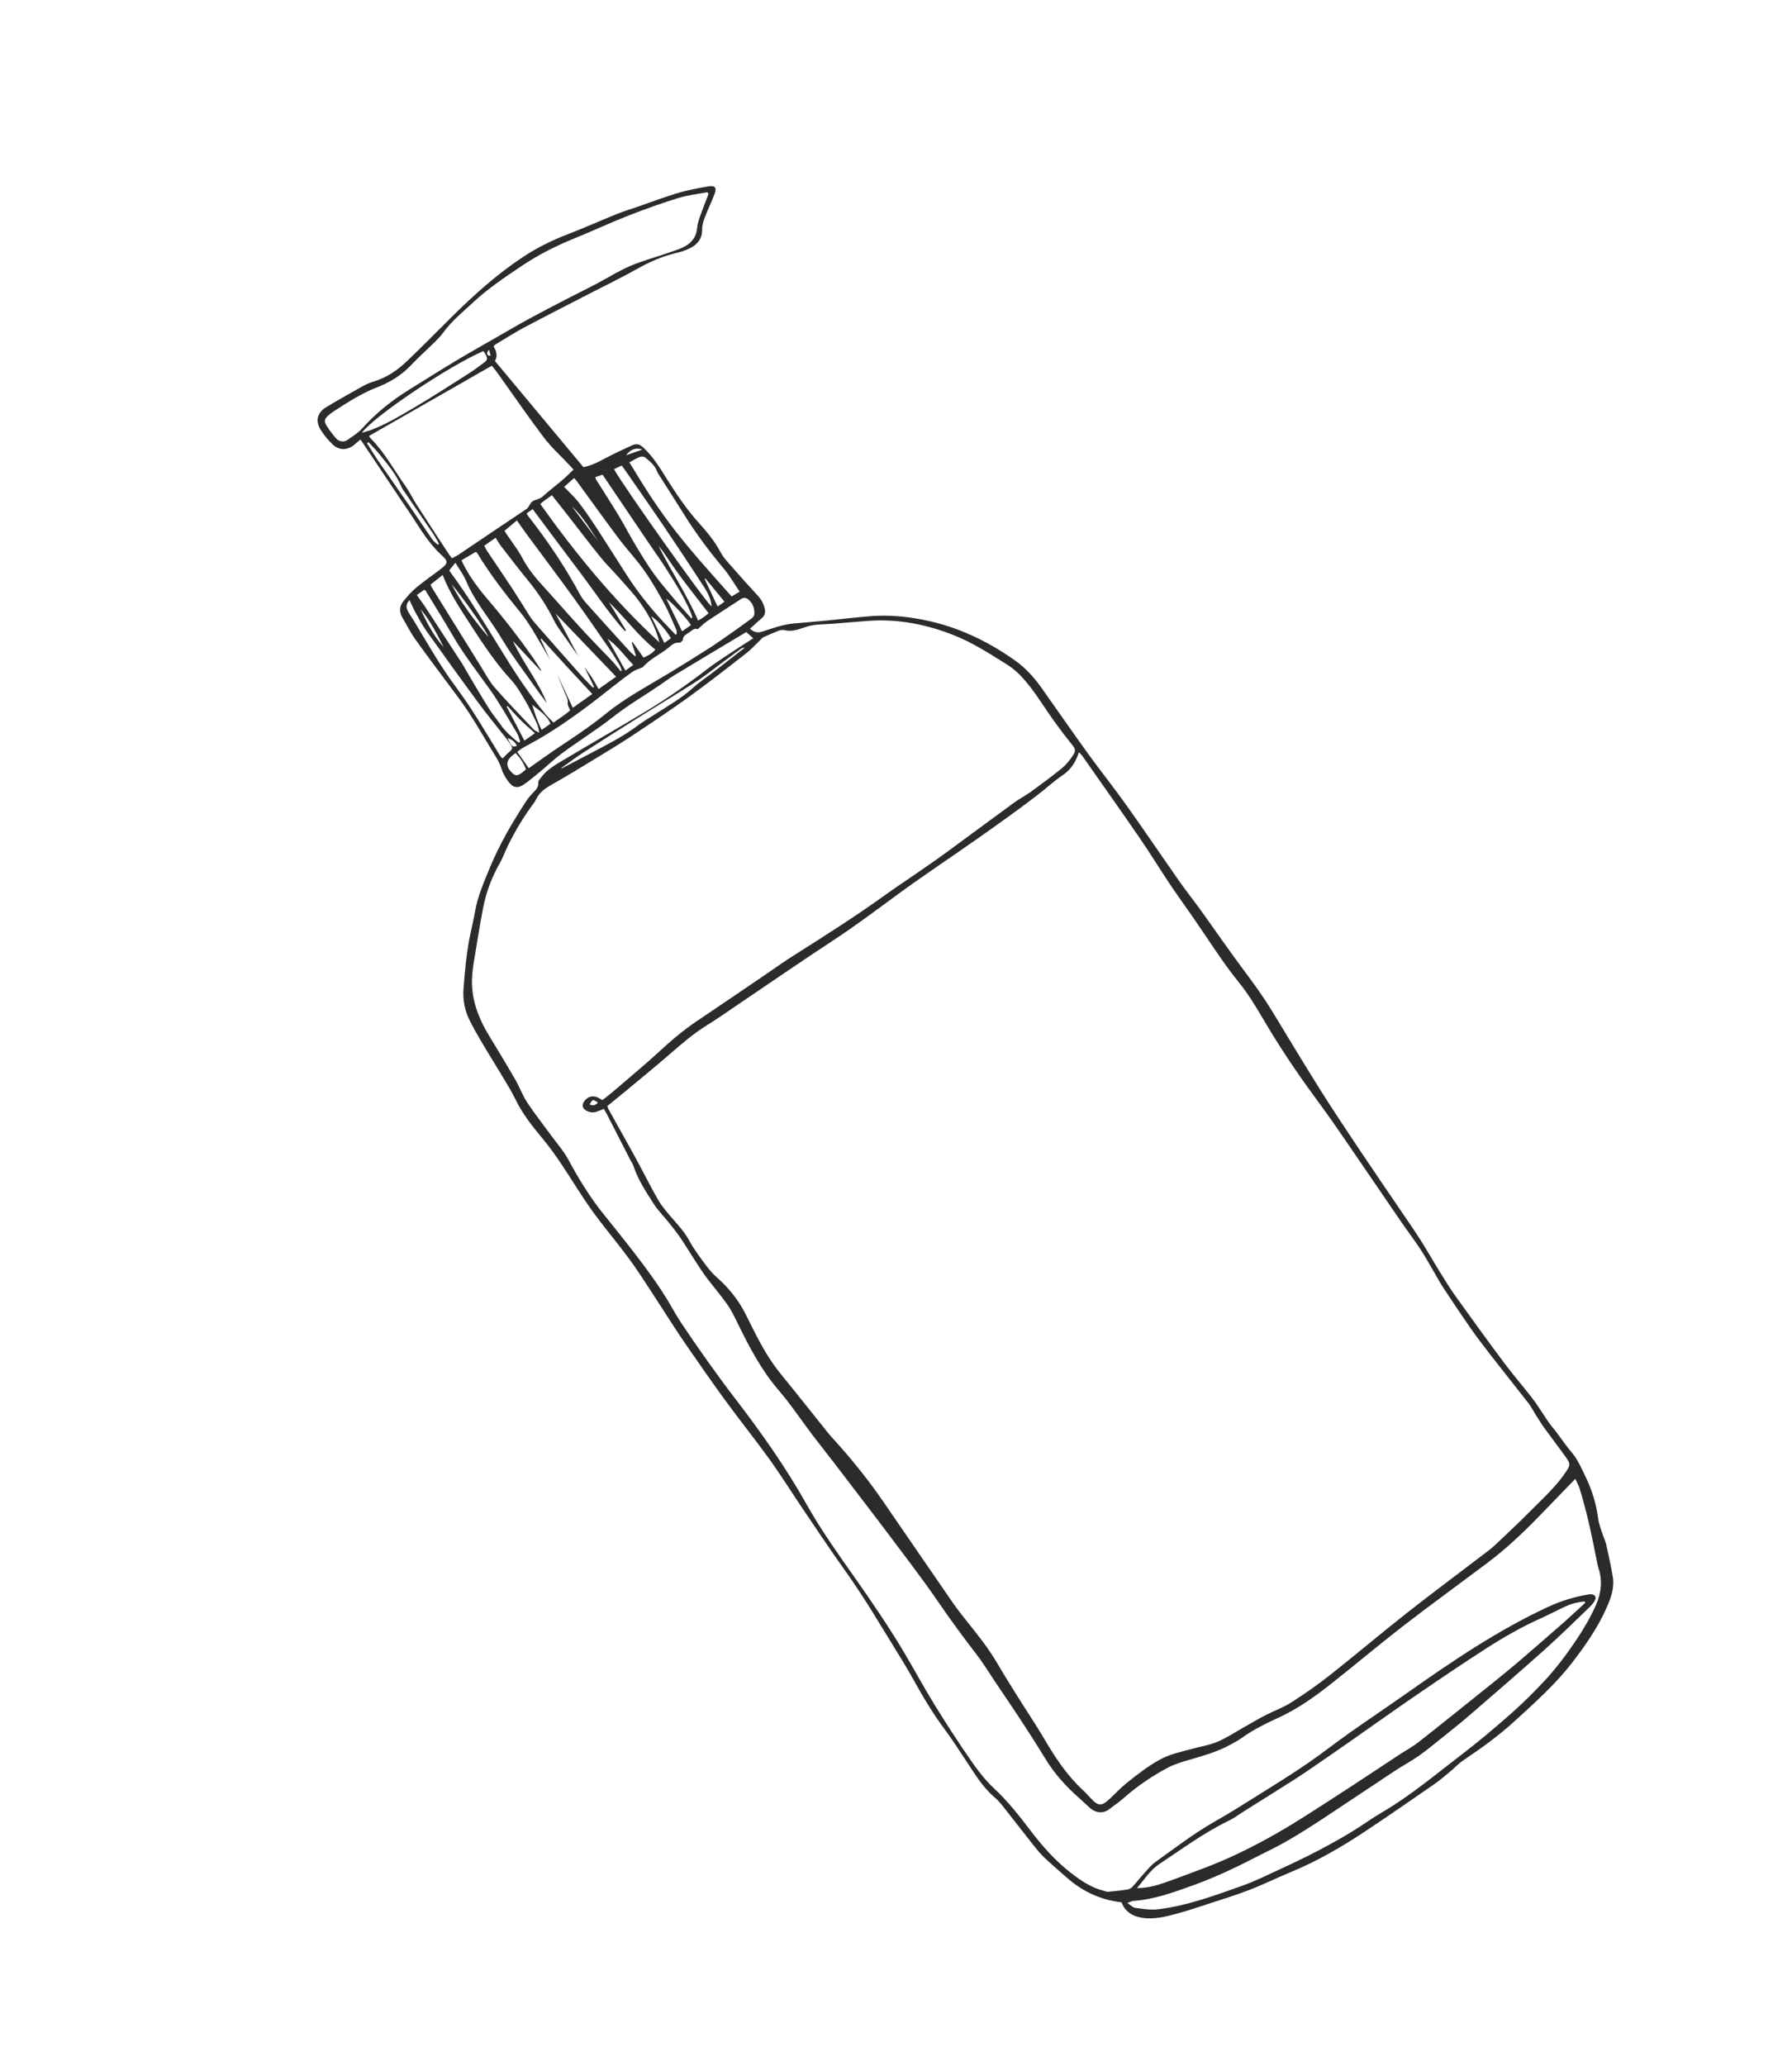 <?xml version="1.0" encoding="UTF-8"?> <svg xmlns="http://www.w3.org/2000/svg" id="Layer_1" data-name="Layer 1" viewBox="0 0 609.23 702.18"> <defs> <style> .cls-1 { fill: #2b2b2b; } </style> </defs> <path class="cls-1" d="M256.06,216.88c-.86-.77-1.52-1.35-2.35-2.09-1.28,.76-2.55,1.53-3.83,2.29-6.89,4.13-13.8,8.24-20.67,12.41-1.81,1.1-3.5,2.4-5.26,3.59-5.16,3.47-10.55,6.64-15.42,10.47-5.73,4.52-11.94,8.32-17.77,12.66-2.37,1.76-4.5,3.83-6.77,5.72-1.86,1.55-3.72,3.12-5.7,4.52-2.26,1.59-3.86,1.33-5.47-.87-.93-1.27-1.79-2.68-2.26-4.16-.49-1.55-1.17-2.92-2.01-4.29-3.06-4.97-5.95-10.05-9.13-14.94-2.39-3.68-5.12-7.14-7.73-10.68-3.55-4.82-7.19-9.58-10.65-14.47-1.57-2.22-2.76-4.69-4.17-7.03-1.14-1.9-1.16-3.85,.16-5.54,1.38-1.78,2.92-3.49,4.64-4.92,2.73-2.28,5.72-4.26,8.52-6.45,2.07-1.62,2.14-2.45,.22-4.17-4.2-3.74-7.08-8.47-10.09-13.12-1.07-1.65-2.21-3.27-3.31-4.9-4.56-6.8-9.12-13.6-13.67-20.4-.2-.3-.42-.6-.81-1.15-.71,.61-1.31,1.12-1.9,1.64-2.4,2.1-5.29,2.2-7.57,0-1.51-1.46-2.9-3.13-4.02-4.91-1.92-3.05-1.19-5.89,1.92-7.76,4.09-2.45,8.25-4.8,12.42-7.12,1.18-.66,2.46-1.21,3.76-1.6,4.41-1.31,8.07-3.87,11.32-6.98,5.15-4.91,10.13-10,15.19-15.01,7.5-7.42,15.33-14.45,24.15-20.28,4.74-3.14,9.82-5.67,15.16-7.71,5.66-2.17,11.18-4.66,16.8-6.92,2.39-.96,4.86-1.69,7.3-2.54,4.5-1.56,8.96-3.27,13.52-4.62,3.32-.99,6.77-1.61,10.2-2.2,2.34-.4,2.97,.44,2.11,2.68-1,2.61-2.24,5.13-3.23,7.74-.5,1.32-.97,2.76-.95,4.13,.04,3.05-1.45,5.06-3.94,6.35-1.6,.83-3.38,1.37-5.14,1.79-4.61,1.11-8.85,2.99-12.98,5.31-5.14,2.9-10.48,5.47-15.73,8.18-7.54,3.89-15.11,7.72-22.61,11.7-3.41,1.81-6.67,3.92-9.99,5.9-.18,.11-.29,.32-.52,.59,.97,1.59,1.47,3.29,.46,4.95,10.09,12.1,20.07,24.07,30.09,36.08,3.68-.69,6.79-2.79,10.1-4.39,2.17-1.05,4.36-2.08,6.56-3.07,1.46-.66,2.48-.35,3.78,.87,3.54,3.32,5.9,7.43,8.45,11.44,3.09,4.86,6.33,9.6,10.2,13.92,2.77,3.08,5.46,6.26,7.45,10.01,1.15,2.17,2.99,3.99,4.63,5.88,2.58,2.97,5.23,5.89,7.91,8.78,1.28,1.37,2.19,2.9,2.57,4.72,.27,1.29-.02,2.35-1.09,3.24-1.33,1.09-2.57,2.28-3.95,3.52,1.4,1.21,2.6,1.48,4.16,.98,3.59-1.15,7.15-2.5,10.97-2.8,3.62-.29,7.24-.61,10.86-.96,5.2-.5,10.38-1.16,15.59-1.53,5.92-.42,11.81,.15,17.63,1.32,11.33,2.27,21.53,7.12,30.9,13.75,3.54,2.51,6.46,5.72,8.97,9.26,5.35,7.55,10.61,15.15,16.03,22.65,4.22,5.83,8.73,11.46,12.9,17.32,6.11,8.59,12.02,17.32,18.07,25.96,2.26,3.23,4.73,6.31,7.04,9.51,5.1,7.08,10.04,14.27,15.27,21.25,3.23,4.32,6.36,8.68,9.17,13.29,5.36,8.81,10.67,17.65,16.15,26.39,4.19,6.68,8.57,13.24,12.95,19.8,4.84,7.25,9.79,14.44,14.68,21.65,2.21,3.26,4.48,6.49,6.6,9.82,2.31,3.64,4.44,7.41,6.71,11.08,1.72,2.77,3.43,5.56,5.33,8.2,5.39,7.52,10.81,15.02,16.36,22.43,3.13,4.19,6.57,8.14,9.76,12.28,1.61,2.09,2.97,4.38,4.47,6.57,.68,1,1.35,2.03,2.12,2.95,2.34,2.78,4.25,5.87,6.63,8.64,2.08,2.41,3.4,5.53,4.81,8.46,2.15,4.45,3.61,9.13,4.23,14.08,.23,1.85,.98,3.63,1.54,5.43,.36,1.15,.95,2.25,1.21,3.41,.81,3.62,1.59,7.24,2.22,10.89,.67,3.84-.66,7.38-2.17,10.77-2.97,6.68-7.13,12.64-11.57,18.41-5.72,7.42-12.69,13.62-19.56,19.91-5.44,4.98-11.42,9.26-17.52,13.38-1.62,1.09-2.96,2.58-4.48,3.83-1.81,1.49-3.6,3.03-5.53,4.36-7.8,5.39-15.58,10.8-23.49,16.03-8.04,5.32-16.36,10.13-25.31,13.82-4.69,1.93-9.25,4.19-13.98,6.01-4.59,1.77-9.31,3.21-13.99,4.74-3.45,1.13-6.9,2.3-10.4,3.25-4.02,1.08-8.09,2.15-12.31,1.4-3.14-.55-5.55-2.16-6.68-5.21-7.18-.8-13.34-3.72-18.69-8.45-2.55-2.26-5.16-4.46-7.62-6.81-1.42-1.35-2.66-2.9-3.88-4.44-3.48-4.39-6.9-8.85-10.38-13.24-.8-1.01-1.7-1.95-2.67-2.79-4.23-3.62-6.94-8.38-9.98-12.91-2.2-3.27-4.29-6.62-6.65-9.77-3.83-5.12-7.14-10.54-10.24-16.11-1.62-2.91-3.29-5.81-5.05-8.64-6.16-9.92-12.01-20.03-18.82-29.54-5.12-7.15-9.98-14.5-14.91-21.78-3.61-5.33-7.02-10.82-10.78-16.04-4.83-6.7-10.02-13.15-14.9-19.82-4.7-6.43-9.24-12.97-13.76-19.52-2.54-3.68-4.92-7.47-7.37-11.21-2.98-4.57-5.9-9.17-8.95-13.69-4.54-6.73-9.9-12.85-14.71-19.38-4.08-5.55-7.57-11.52-11.43-17.24-1.95-2.88-4.01-5.71-6.23-8.37-3.41-4.09-6.66-8.24-9.02-13.07-1.36-2.78-3.01-5.43-4.6-8.1-2.17-3.64-4.45-7.22-6.61-10.88-1.61-2.74-3.23-5.49-4.6-8.36-1.52-3.19-2.13-6.67-1.87-10.18,.47-6.26,1.02-12.52,2.32-18.68,.55-2.59,1.17-5.17,1.62-7.78,.88-5.05,2.93-9.7,4.85-14.39,3.34-8.16,7.75-15.74,12.58-23.09,.62-.94,1.36-1.83,2.14-2.64,1-1.04,2.06-1.95,1.92-3.65-.05-.54,.57-1.18,.97-1.72,2.06-2.75,5.03-4.36,7.88-6.07,9.11-5.44,18.32-10.71,27.42-16.17,7.35-4.41,14.37-9.33,21.18-14.56,1.98-1.52,4.06-2.91,6.14-4.29,3.02-2.01,6.08-3.97,9.47-6.17Zm-69.1,7.29c-.75-1.31-1.48-2.64-2.26-3.94-2.48-4.16-4.74-8.44-7.85-12.22-5.29-6.44-10.38-13.04-14.69-20.2-.06-.1-.26-.11-.53-.21-1.52,.9-3.12,1.84-4.76,2.81,2.38,5.12,5.68,9.47,9.23,13.61,5.28,6.17,10.24,12.58,14.91,19.21,1.04,1.48,1.98,3.03,2.97,4.55-.07,.05-.13,.1-.2,.15-3.02-3.25-6.05-6.49-9.4-10.09,3.52,7.57,8.65,13.73,11.54,21.12-1.4-1.8-2.71-3.66-4.03-5.51-2.76-3.89-5.58-7.74-8.29-11.67-1.46-2.12-2.74-4.36-4.12-6.53-3.72-5.88-8.25-11.24-10.98-17.76-.91-2.19-2.41-4.13-3.67-6.24-.75,.91-1.4,1.69-2.06,2.49,.04,.11,.05,.28,.13,.39,6.22,8.43,11.68,17.35,17.14,26.26,4.75,7.77,9.7,15.38,15.5,22.42,.75,.91,1.64,1.71,2.65,2.75,1.51-1.06,2.8-1.96,4.08-2.89,.54-.39,1.04-.85,1.56-1.28-.32-.88-.9-1.68-.81-2.4,.15-1.17-.33-2.03-.75-3-1-2.28-1.92-4.6-2.87-6.9,1.74,3.74,3.49,7.48,5.33,11.44,2.24-1.58,4.36-3.08,6.63-4.69-3.01-3.24-5.94-6.37-8.84-9.52-2.84-3.09-5.64-6.2-8.47-9.31-.08,.07-.17,.14-.25,.21,1.06,2.32,2.11,4.65,3.17,6.97Zm19.49,151.69c.2,.52,.28,.81,.42,1.07,2.06,3.71,4.14,7.4,6.2,11.11,1.47,2.65,2.94,5.3,4.37,7.97,2.12,3.93,4.09,7.94,6.34,11.79,2.96,5.04,7.78,8.67,10.59,13.88,1.43,2.66,3.28,5.1,5.07,7.54,1.25,1.69,2.59,3.39,4.16,4.77,3.97,3.5,7.27,7.5,9.69,12.21,1,1.95,1.97,3.92,2.96,5.89,2.62,5.23,5.49,10.29,9.21,14.85,5.42,6.64,10.73,13.36,16.09,20.04,.52,.65,1.08,1.28,1.64,1.89,6.04,6.62,11.68,13.57,16.77,20.94,7.92,11.48,15.79,23.01,23.72,34.49,1.51,2.18,3.14,4.28,4.79,6.35,3.75,4.68,7.51,9.33,10.55,14.53,2.37,4.06,4.88,8.04,7.37,12.02,2.81,4.5,5.8,8.89,8.48,13.46,3.74,6.37,7.73,12.5,13.19,17.57,.94,.87,1.82,1.82,2.69,2.77,2.59,2.84,3.71,2.91,6.56,.26,1.89-1.75,3.64-3.67,5.64-5.28,3.66-2.94,7.35-5.82,11.51-8.09,3.4-1.85,7.1-2.57,10.74-3.57,2.92-.81,5.98-1.27,8.74-2.44,3.12-1.32,5.98-3.24,8.95-4.91,2.38-1.33,4.71-2.74,7.13-3.99,2.96-1.53,6.16-2.66,8.95-4.44,4.54-2.89,8.97-5.98,13.19-9.31,8.69-6.85,17.13-14.01,25.83-20.86,8.4-6.62,16.98-12.99,25.48-19.48,1.63-1.24,3.3-2.44,4.79-3.83,4.09-3.83,8.18-7.68,12.12-11.66,4.15-4.19,8.57-8.14,11.9-13.09,1.6-2.38,1.73-2.76,.12-5.04-2.37-3.33-4.87-6.57-7.27-9.88-1.06-1.46-2-3.01-2.98-4.53-.81-1.28-1.48-2.66-2.4-3.86-4.23-5.45-8.54-10.83-12.78-16.27-2.42-3.11-4.82-6.25-7.08-9.48-3.21-4.6-6.31-9.28-9.41-13.96-.92-1.38-1.69-2.87-2.53-4.3-1.65-2.8-3.21-5.67-4.99-8.39-2.03-3.11-4.31-6.06-6.41-9.12-6.35-9.25-12.65-18.54-19.01-27.79-2.79-4.06-5.59-8.12-8.52-12.09-6.31-8.55-12.36-17.26-17.83-26.38-3.16-5.27-6.14-10.64-10.04-15.43-2.06-2.53-3.99-5.16-5.86-7.83-3.17-4.54-6.21-9.16-9.35-13.72-2.62-3.81-5.36-7.54-7.94-11.38-3.54-5.29-6.87-10.74-10.47-15.98-6.48-9.44-13.11-18.78-19.68-28.15-.23-.33-.56-.58-1.06-1.09-1.05,3.34-2.79,5.96-5.39,7.71-3.23,2.17-6.04,4.81-9.1,7.15-6.57,5.02-13.31,9.8-20.07,14.56-8.93,6.29-18.05,12.3-26.86,18.75-7.28,5.33-14.47,10.76-22.03,15.71-10.78,7.06-21.39,14.39-32.08,21.6-3.71,2.5-7.36,5.1-11.16,7.45-4.48,2.77-8.4,6.2-12.36,9.63-5.27,4.57-10.68,8.96-16.04,13.42-1.69,1.4-3.4,2.77-5.24,4.26Zm-1.71-1.98c.99-.78,2.06-1.59,3.1-2.44,1.11-.91,2.21-1.85,3.3-2.79,4.24-3.67,8.57-7.25,12.69-11.04,4.14-3.81,8.37-7.46,13.05-10.59,7.43-4.98,14.81-10.03,22.22-15.06,3.58-2.43,7.09-4.95,10.74-7.26,10.69-6.78,21.4-13.54,31.67-20.97,2.95-2.13,6.01-4.11,9-6.19,3.68-2.55,7.38-5.06,10.99-7.7,7.78-5.67,15.5-11.43,23.28-17.1,1.83-1.34,3.89-2.37,5.73-3.7,3.55-2.58,7.09-5.19,10.49-7.96,1.44-1.17,2.66-2.7,3.7-4.25,1.19-1.76,.89-2.37-.41-3.99-2.18-2.71-4.29-5.49-6.31-8.32-2.56-3.58-4.86-7.34-7.53-10.82-2.26-2.93-4.75-5.78-7.92-7.76-5.9-3.68-11.71-7.5-18.26-10.08-9.3-3.67-18.84-5.57-28.83-4.89-4.15,.28-8.29,.69-12.43,1.01-1.96,.15-3.94,.15-5.9,.37-1.25,.14-2.51,.48-3.71,.89-2.17,.74-4.28,1.49-6.64,.91-.62-.15-1.38-.06-1.99,.17-1.77,.67-3.5,1.44-5.22,2.22-.39,.18-.68,.57-1,.88-1.64,1.56-3.16,3.28-4.94,4.66-6.46,5.03-12.92,10.08-19.56,14.87-6.39,4.61-12.97,8.97-19.54,13.32-3.98,2.64-8.07,5.09-12.15,7.57-4.79,2.91-9.56,5.86-14.45,8.6-2.37,1.33-4.51,2.7-5.69,5.27-.4,.88-1.08,1.64-1.65,2.44-3.35,4.7-6.27,9.64-8.66,14.89-.66,1.45-1.22,2.95-2.01,4.32-2.73,4.78-4.64,9.87-5.67,15.25-1.2,6.24-2.18,12.52-3.22,18.79-.22,1.34-.38,2.7-.48,4.06-.59,7.75,2.07,14.56,6.05,21.01,2.94,4.77,5.82,9.59,8.62,14.44,1.47,2.56,2.48,5.41,4.1,7.85,2.64,3.97,5.61,7.72,8.43,11.57,1.83,2.51,3.94,4.87,5.4,7.58,3.5,6.5,7.31,12.77,11.93,18.52,6.17,7.69,12.4,15.33,18.02,23.44,1.21,1.74,2.37,3.52,3.48,5.33,1.79,2.91,3.39,5.93,5.29,8.76,5.88,8.75,11.96,17.35,18.39,25.72,8.72,11.37,16.97,23.05,24.02,35.62,4.92,8.77,10.85,17,16.64,25.25,5.66,8.08,11.23,16.21,16.28,24.68,3.57,5.99,6.88,12.14,10.53,18.08,3.9,6.33,7.95,12.57,12.18,18.68,2.36,3.41,4.92,6.81,7.94,9.63,4.65,4.32,8.55,9.25,12.34,14.24,4.15,5.47,8.63,10.54,14.08,14.74,3.39,2.61,6.88,4.96,11.12,5.97,.44,.1,.88,.36,1.31,.32,2.18-.2,4.36-.43,6.53-.76,.62-.09,1.32-.44,1.74-.89,1.44-1.55,2.74-3.23,4.17-4.8,1.17-1.28,2.29-2.67,3.68-3.67,6.71-4.81,13.27-9.86,20.49-13.94,4.75-2.68,9.37-5.6,13.99-8.5,5.65-3.54,11.33-7.05,16.85-10.81,5.01-3.41,9.77-7.19,14.73-10.69,6.51-4.59,13.13-9.01,19.64-13.6,15.33-10.79,30.82-21.29,47.9-29.21,4.37-2.03,8.91-3.37,13.64-4.18,.3-.05,.61-.09,.9-.07,1.37,.11,1.91,.99,1.24,2.17-.44,.78-1.04,1.5-1.69,2.12-5.04,4.82-9.99,9.74-15.18,14.38-8.53,7.63-17.2,15.1-25.86,22.58-3.1,2.68-6.31,5.21-9.51,7.77-2.54,2.04-5.06,4.12-7.72,5.98-2.61,1.82-5.44,3.32-8.09,5.07-8.23,5.43-16.4,10.95-24.64,16.36-4.06,2.66-8.16,5.26-12.37,7.67-3.61,2.07-7.41,3.81-11.11,5.73-6.87,3.55-13.89,6.78-21.17,9.37-6.34,2.25-12.69,4.56-19.51,5.01-.53,.03-1.03,.34-2.07,.7,1.18,.77,1.86,1.56,2.63,1.66,2.54,.33,5.15,.8,7.66,.51,9.93-1.17,19.27-4.65,28.61-7.96,4.7-1.66,9.18-3.93,13.72-6.01,8.13-3.73,16.1-7.78,23.75-12.44,3.5-2.13,6.8-4.57,10.34-6.63,9.61-5.61,18.07-12.79,26.86-19.49,5.78-4.41,11.35-9.11,16.81-13.92,4.02-3.55,7.85-7.35,11.51-11.28,4.03-4.32,7.56-9.06,10.85-13.98,2.5-3.72,4.74-7.57,6.56-11.66,1.82-4.1,2.3-8.28,.86-12.61-.24-.71-.36-1.47-.51-2.21-1.64-8.32-3.34-16.63-5.87-24.74-.35-1.12-.94-2.16-1.48-3.37-4.21,4.35-8.19,8.49-12.19,12.6-5.5,5.66-11.22,11.09-17.53,15.84-9.45,7.11-19.04,14.04-28.41,21.27-8.34,6.44-16.39,13.24-24.67,19.77-5.48,4.32-11.11,8.41-17.49,11.39-4.52,2.11-9.06,4.25-13.14,7.2-1.1,.8-2.32,1.44-3.51,2.1-4.33,2.42-9.06,3.8-13.79,5.17-2.68,.77-5.42,1.56-7.87,2.85-5.5,2.92-10.62,6.44-15.29,10.59-1.41,1.26-3.03,2.28-4.51,3.46-1.89,1.51-4.49,1.49-6.64-.42-1.19-1.06-2.32-2.18-3.52-3.23-4.53-3.97-8.53-8.37-11.67-13.56-2.98-4.92-6.14-9.74-9.29-14.57-2.44-3.74-4.99-7.42-7.49-11.13-2.16-3.21-4.16-6.54-6.51-9.6-4.49-5.83-8.85-11.74-13.01-17.82-4.84-7.07-10.05-13.88-15.2-20.73-6.65-8.85-13.4-17.63-20.13-26.43-2.44-3.19-4.96-6.32-7.39-9.52-3.89-5.14-7.48-10.53-11.66-15.41-5.91-6.89-10.01-14.78-13.94-22.82-1.03-2.1-2.05-4.25-3.39-6.16-2.04-2.91-4.36-5.62-6.53-8.44-.97-1.26-1.9-2.56-2.77-3.89-1.78-2.72-3.51-5.48-5.27-8.22-.66-1.02-1.29-2.06-2.01-3.03-1.07-1.46-2.19-2.89-3.32-4.3-1.75-2.18-3.77-4.19-5.26-6.53-2.6-4.07-5.29-8.13-6.82-12.8-.26-.78-.78-1.47-1.16-2.21-2.63-5.12-5.24-10.24-7.87-15.36-.3-.59-.65-1.14-1.01-1.77-.86,.34-1.56,.62-2.26,.88-1.38,.53-2.71,.32-3.92-.42-1.09-.66-1.31-1.75-.7-2.74,1.31-2.13,3.49-2.57,5.57-1.15,.18,.12,.39,.2,.82,.42Zm-51.09-184.16c.84-.46,1.6-.79,2.27-1.24,7.66-5.15,15.29-10.35,22.98-15.45,1.11-.73,1.23-2.17,2.19-2.71,1.06-.6,2.36-.65,3.39-1.58,2.18-1.99,4.55-3.76,6.8-5.68,1.24-1.06,2.39-2.23,3.71-3.47-.61-.67-1.05-1.17-1.51-1.65-2.9-3.09-6.09-5.96-8.63-9.32-5.43-7.18-10.52-14.63-15.77-21.95-.61-.85-1.28-1.65-1.87-2.39-14.01,8.01-27.84,15.91-41.75,23.86,.16,.26,.27,.55,.47,.75,4.81,4.81,8.02,10.81,11.91,16.3,1.35,1.91,2.36,4.06,3.63,6.03,3.44,5.35,6.92,10.68,10.4,16.01,.49,.76,1.04,1.48,1.77,2.51Zm87.22-123.84l-.37-.56c-3.33,.64-6.75,.99-9.96,1.99-5.71,1.77-11.35,3.78-16.91,5.96-6.06,2.38-11.96,5.15-18,7.59-6.49,2.63-12.71,5.75-18.5,9.66-5.59,3.78-11.22,7.53-16.17,12.14-3.54,3.29-7.35,6.34-10.23,10.31-.8,1.1-1.74,2.1-2.71,3.06-2.75,2.71-5.65,5.28-8.3,8.08-3.31,3.51-7.31,5.88-11.73,7.6-5.13,1.99-9.69,4.96-14.28,7.9-.76,.49-1.51,1.03-2.18,1.64-1.23,1.1-1.42,1.99-.52,3.4,.98,1.52,2.08,2.99,3.27,4.35,.94,1.07,2.66,1.33,3.71,.59,1.79-1.26,3.74-2.43,5.18-4.04,4.7-5.25,10.13-9.55,16.1-13.24,5.16-3.18,10.27-6.45,15.47-9.56,5.07-3.03,10.23-5.92,15.36-8.87,3.15-1.81,6.29-3.66,9.48-5.39,4.06-2.21,8.16-4.33,12.25-6.46,4.84-2.52,9.78-4.84,14.51-7.55,3.5-2.01,7.02-3.91,10.82-5.24,4.5-1.58,9.09-2.91,13.56-4.55,3.35-1.23,5.95-3.26,6.29-7.25,.11-1.33,.54-2.67,.99-3.94,.9-2.55,1.92-5.06,2.89-7.59Zm298.1,478.78c-.1-.15-.2-.3-.3-.46-2.26,.23-4.45,.77-6.51,1.73-2.81,1.31-5.56,2.77-8.39,4.04-6.38,2.86-12.43,6.33-18.3,10.08-8.11,5.19-16.07,10.6-24.02,16.03-7.38,5.05-14.65,10.26-21.99,15.38-3.97,2.78-7.96,5.53-11.96,8.28-2.37,1.63-4.74,3.27-7.17,4.82-5.88,3.74-11.79,7.43-17.7,11.14-1.6,1.01-3.13,2.17-4.83,2.99-8.45,4.07-15.94,9.65-23.71,14.79-3.06,2.02-5,5.17-7.54,8.15,3.34-.04,6.2-.75,8.98-1.71,4.57-1.58,9.09-3.32,13.62-5.02,8.67-3.25,16.96-7.36,24.98-11.94,6.77-3.87,13.29-8.18,19.85-12.4,7.2-4.63,14.32-9.4,21.48-14.1,2.34-1.54,4.83-2.89,7.03-4.62,8.23-6.46,16.37-13.03,24.53-19.57,2.96-2.37,5.91-4.75,8.79-7.21,5.35-4.58,10.67-9.2,15.97-13.85,2.44-2.14,4.79-4.37,7.18-6.56ZM179.75,261.07c2.85-2.01,5.53-3.97,8.27-5.83,6.02-4.08,12.16-7.97,17.81-12.59,6.71-5.5,14.41-9.51,21.79-14,4.53-2.75,9.05-5.54,13.52-8.4,2.74-1.76,5.39-3.67,8.06-5.54,2.11-1.48,4.21-2.97,6.27-4.52,.44-.33,.94-.91,.97-1.4,.14-1.98-.45-3.75-2.03-5.06-.77-.64-1.55-.79-2.48-.18-3.78,2.5-7.62,4.91-11.39,7.44-1.14,.76-2.12,1.78-3.36,2.84-.95-.49-1.84,.28-2.73,.98-.91,.72-2.22,1.02-2.31,2.58-.02,.39-.85,1.08-1.24,1.03-1.49-.17-2.47,.68-3.42,1.5-2.8,2.42-6.37,3.81-8.82,6.69-.22,.26-.66,.32-1,.47-.88,.39-1.85,.66-2.62,1.2-2.1,1.48-4.16,3.04-6.17,4.64-7.72,6.13-15.54,12.11-24,17.21-2.33,1.41-4.75,2.66-7.11,4.01-.63,.36-1.19,.83-1.93,1.35,1.3,1.84,2.51,3.55,3.94,5.57Zm-15.11-75.6c.34,.63,.57,1.19,.9,1.68,2.91,4.35,5.87,8.66,8.74,13.03,1.87,2.85,3.63,5.77,5.46,8.64,.57,.89,1.15,1.79,1.84,2.58,5.19,5.93,10.4,11.84,15.64,17.73,1.39,1.57,2.89,3.03,4.34,4.55,.14-.09,.28-.18,.42-.27-1.04-2.13-2.08-4.26-3.33-6.82,1.09,1.55,1.97,2.69,2.74,3.9,.75,1.18,1.4,2.43,2.12,3.67,2.12-1.5,4.06-2.87,5.95-4.2-6.83-7.12-13.54-14.12-20.58-21.47,2.96,5.55,5.69,10.67,7.7,14.43-1.66-2.35-4.2-5.92-6.72-9.52-.56-.81-1.06-1.67-1.5-2.54-2.45-4.91-5.43-9.45-8.91-13.69-3.17-3.86-6.2-7.84-9.26-11.8-.63-.81-1.1-1.73-1.68-2.65-1.38,.97-2.59,1.83-3.88,2.74Zm59.54,32.84c-1.17-4.99-3.62-9.36-6.5-13.43-2.22-3.14-4.92-5.93-7.46-8.83-1.94-2.22-4.09-4.26-5.94-6.55-4.04-5.01-7.94-10.13-11.9-15.21-1.52-1.95-3.07-3.89-4.74-6-.92,.65-1.78,1.24-2.62,1.86-.41,.31-.78,.67-1.33,1.14,12.09,16.96,25.2,32.92,40.5,47.02Zm27.29-17.24c-1.89-2.77-3.44-5.48-5.4-7.83-4.83-5.76-9.33-11.73-13.31-18.11-2.76-4.43-5.6-8.81-8.39-13.22-.36-.57-.78-1.14-1.01-1.77-.75-2.02-2.36-3.31-3.93-4.61-.42-.35-1.31-.49-1.82-.29-1.23,.47-2.37,1.2-3.65,1.88,5.05,8.4,10.2,16.44,16.11,23.91,5.9,7.46,12.3,14.51,18.66,21.66,.97-.58,1.72-1.02,2.73-1.63Zm-105.08-2.42c.23,.54,.31,.83,.47,1.08,5.51,8.89,11.03,17.78,16.56,26.66,1.52,2.44,2.86,5.07,4.74,7.22,4.28,4.91,8.84,9.58,13.31,14.32,.36,.38,.94,.54,1.86,1.05-.26-1.94-.82-3.22-1.45-4.48-1.05-2.1-2.02-4.26-3.22-6.26-1.48-2.46-2.9-5.03-4.82-7.12-5.39-5.83-9.73-12.42-14-19.03-3.39-5.25-6.94-10.48-9.35-16.7-1.44,1.14-2.71,2.15-4.1,3.26Zm64.63,29.42c.11-.06,.23-.12,.34-.18-.18-.53-.27-1.11-.55-1.58-1.08-1.82-2.15-3.66-3.35-5.4-4.13-5.98-8.25-11.97-12.51-17.86-5.24-7.24-10.62-14.37-15.93-21.56-1.07-1.45-2.08-2.94-3.29-4.64-1.49,1.25-2.84,2.38-4.21,3.53,.35,.55,.54,.87,.74,1.18,1.81,2.7,3.85,5.27,5.36,8.13,1.83,3.47,4.21,6.44,6.84,9.28,1.54,1.67,3.02,3.39,4.54,5.07,3.34,3.71,6.64,7.46,10.04,11.12,2.99,3.22,6.1,6.32,9.11,9.51,1.01,1.07,1.91,2.26,2.86,3.4Zm18.63-12.4c.13-.07,.27-.13,.4-.2-.03-.46,.07-.99-.1-1.38-1.38-3.11-2.64-6.31-4.28-9.28-2.83-5.1-5.75-10.16-9.52-14.67-2.28-2.74-4.57-5.47-6.7-8.33-4.53-6.08-8.94-12.25-13.41-18.37-.21-.29-.48-.54-.87-.98-1.25,1.1-2.39,2.12-3.38,2.99,1.82,1.93,3.64,3.56,5.1,5.47,2.21,2.89,4.24,5.92,6.23,8.96,3.36,5.14,6.62,10.35,9.94,15.52,4.19,6.53,9.08,12.51,14.49,18.07,.71,.73,1.4,1.47,2.1,2.2Zm-50.64-41.2c.25,.41,.34,.61,.47,.78,6.61,8.43,12.59,17.27,17.67,26.71,.57,1.06,1.3,2.06,2.1,2.96,4.9,5.48,9.84,10.92,14.79,16.36,.56,.62,1.24,1.15,1.86,1.72,.09-.07,.19-.15,.28-.22-.47-1.47-.94-2.94-1.4-4.42,.1-.05,.2-.1,.29-.15,1.23,1.74,2.46,3.48,3.73,5.27,1.55-.7,2.92-1.4,4.01-2.73-5.95-4.79-10.33-10.9-15.78-16.1,1.93,3.18,3.85,6.36,5.78,9.54-.13,.09-.26,.18-.39,.27-5.74-6.45-10.47-13.68-15.68-20.55-5.24-6.92-10.4-13.89-15.65-20.9-.74,.52-1.34,.95-2.08,1.47Zm-14.66-55.17c-11.59,4.95-37.36,22.23-41.32,27.77,1.26-.39,2.35-.66,3.39-1.06,5.1-1.96,9.77-4.8,14.46-7.55,6.07-3.57,11.97-7.41,17.92-11.18,1.98-1.26,3.89-2.63,5.76-4.04,1.21-.91,1.24-1.39,.56-2.71-.2-.4-.47-.76-.77-1.23Zm40.51,42.01c-.83,.28-1.65,.55-2.43,.82,.07,.4,.05,.57,.12,.69,2.58,4.1,5.23,8.16,7.73,12.3,2.07,3.43,3.9,7.01,5.97,10.45,1.95,3.24,3.93,6.48,6.14,9.54,2.17,3,4.61,5.81,7,8.65,1.82,2.16,3.74,4.23,5.62,6.35,.13-.08,.25-.17,.38-.25-.15-.48-.26-.97-.45-1.43-2.17-5.28-5.24-10.07-8.27-14.87-2.1-3.33-4.43-6.51-6.63-9.78-5-7.39-10-14.8-15.18-22.48Zm-65.65,42.64c-1.42,1.48-1.09,2.75-.4,3.98,.67,1.19,1.47,2.3,2.17,3.46,4.48,7.47,8.78,15.05,14,22.06,2.3,3.1,4.49,6.3,6.56,9.55,2.93,4.6,5.7,9.3,8.55,13.95,.18,.29,.5,.5,.8,.78,.61-.62,1.1-1.18,1.66-1.68,1.96-1.73,1.97-1.72,.52-3.79-.26-.37-.51-.75-.79-1.11-3.18-4.05-6.47-8.02-9.53-12.17-5.99-8.11-11.87-16.29-17.73-24.49-1.36-1.9-2.46-3.99-3.6-6.04-.76-1.37-1.39-2.81-2.21-4.52Zm37.12,48.41c.17-.1,.34-.21,.51-.31-.34-.96-.53-2.02-1.05-2.87-3.01-4.99-5.84-10.12-9.22-14.85-4.31-6.04-8.89-11.88-12.63-18.32-3-5.16-6.17-10.23-9.27-15.33-.06-.1-.25-.13-.47-.24-.85,.6-1.74,1.23-2.49,1.76,1.01,1.44,1.96,2.7,2.83,4.01,4.23,6.46,8.45,12.93,12.65,19.41,.53,.82,.97,1.71,1.47,2.56,2.44,4.09,4.82,8.22,7.35,12.26,1.32,2.11,2.92,4.06,4.38,6.08,1.65,2.29,3.75,4.1,5.93,5.84Zm65.59-46.27c-.25-2.89-1.5-4.99-2.8-6.99-4.37-6.73-8.81-13.41-13.3-20.06-4.24-6.27-8.6-12.46-12.91-18.69-.47-.67-.94-1.34-1.52-2.15-.98,.45-1.81,.83-2.65,1.22,3.08,5.66,30.97,45,33.18,46.68Zm-51.09,54.92l.13,.12c3.15-1.65,6.31-3.28,9.45-4.95,5.55-2.95,11.2-5.72,16.26-9.52,1.87-1.41,3.91-2.61,5.89-3.87,4.47-2.86,9.08-5.47,13.06-9.06,2.41-2.17,5.16-3.98,7.73-5.97,3.29-2.54,6.56-5.1,9.84-7.65-.53-.05-.93,.1-1.27,.34-2.38,1.74-4.75,3.51-7.12,5.26-2.68,1.98-5.27,4.1-8.07,5.89-6.51,4.16-13.13,8.13-19.68,12.23-6.29,3.94-12.56,7.92-18.8,11.95-2.54,1.64-4.95,3.47-7.42,5.22Zm-65.53-110.75c-.18,.13-.35,.25-.53,.38,1.33,2.08,2.61,4.21,4.01,6.25,3.43,4.99,6.93,9.94,10.36,14.92,2.62,3.8,5.16,7.66,7.79,11.45,.5,.72,1.27,1.25,1.92,1.86,.13-.12,.26-.23,.39-.35-.63-1.1-1.2-2.24-1.91-3.29-3.14-4.63-6.33-9.23-9.48-13.85-.51-.75-1.09-1.49-1.43-2.31-1.71-4.13-4.59-7.46-7.34-10.87-1.18-1.46-2.51-2.79-3.78-4.19Zm115.6,58.11c-3.3-4.28-6.44-8.25-9.47-12.32-2.13-2.86-4.08-5.84-6.12-8.76-.44-.62-.96-1.19-1.44-1.78,4.28,8.58,9.62,16.49,13.47,25.38,.79-.48,1.38-.8,1.93-1.19,.6-.43,1.15-.94,1.63-1.33Zm-65.57,47.54c-3.43,2.14-3.48,4.35-1.59,6.34,1.39,1.46,1.94,1.59,3.65,.39,.48-.34,.91-.76,1.41-1.18-.75-2.22-2.02-3.94-3.47-5.54Zm-2.78-16.01c-.1,.07-.19,.14-.29,.21,1.98,3.8,3.95,7.6,6.02,11.58,1.17-.83,2.31-1.63,3.59-2.54-1.67-1.51-3.33-2.91-4.87-4.44-1.55-1.54-2.97-3.2-4.45-4.81Zm62.36-27.48c-1.21-2.07-6.82-8.09-8.41-8.99,1.83,3.76,3.58,7.37,5.4,11.11,1.07-.76,1.98-1.4,3.01-2.12Zm-28.36,4.63c2.01,3.57,4.01,7.15,6.07,10.81,.95-.67,1.75-1.24,2.66-1.88-2.93-3.15-5.35-6.48-8.73-8.93Zm-25.62,22.43c.87,2.92,1.77,5.74,3.24,8.55,1.15-.82,2.04-1.44,2.98-2.11-1.31-3.02-3.99-4.5-6.22-6.44Zm40.46-30.01c1.46,2.93,2.92,5.87,4.47,9,.78-.55,1.51-1.07,2.22-1.57-1.38-2.49-4.8-6.51-6.69-7.43Zm-55.37,6.96c-.55-1.89-9.21-14.17-12.5-17.9,3.27,6.35,7.61,12.15,12.5,17.9Zm80.28-11.96c-2.3-2.8-4.39-5.34-6.48-7.89-.08,.06-.17,.13-.25,.19,1.45,3.1,2.91,6.19,4.39,9.35,.58-.41,1.29-.92,2.34-1.65Zm-95.47,15.45c-2.28-4.51-4.55-9-7.83-12.88,2.09,4.61,4.47,9.05,7.83,12.88Zm43.59-47.83c2.99,3.95,5.98,7.91,8.97,11.86-2.81-4.09-5.22-8.48-8.97-11.86Zm18.46-17.38c1.77-.63,3.54-1.25,5.48-1.94-1.94-.77-4.08-.11-5.48,1.94Zm-40.3,96.11c1.35,2.94,1.58,3.13,3.14,2.65-.6-1.25-1.44-2.12-3.14-2.65Zm30.68,123.86c-1.68-1.21-1.91-1.15-2.76,.64,1.12,.61,1.97,.24,2.76-.64Zm-37.02-255.82c-.84,.91-.76,1.45-.25,1.93,.11,.11,.4,.03,.82,.05-.18-.64-.33-1.16-.57-1.98Z"></path> <path class="cls-1" d="M186.92,224.06c.82,1.7,1.63,3.39,2.45,5.09-.82-1.7-1.63-3.39-2.45-5.09Z"></path> </svg> 